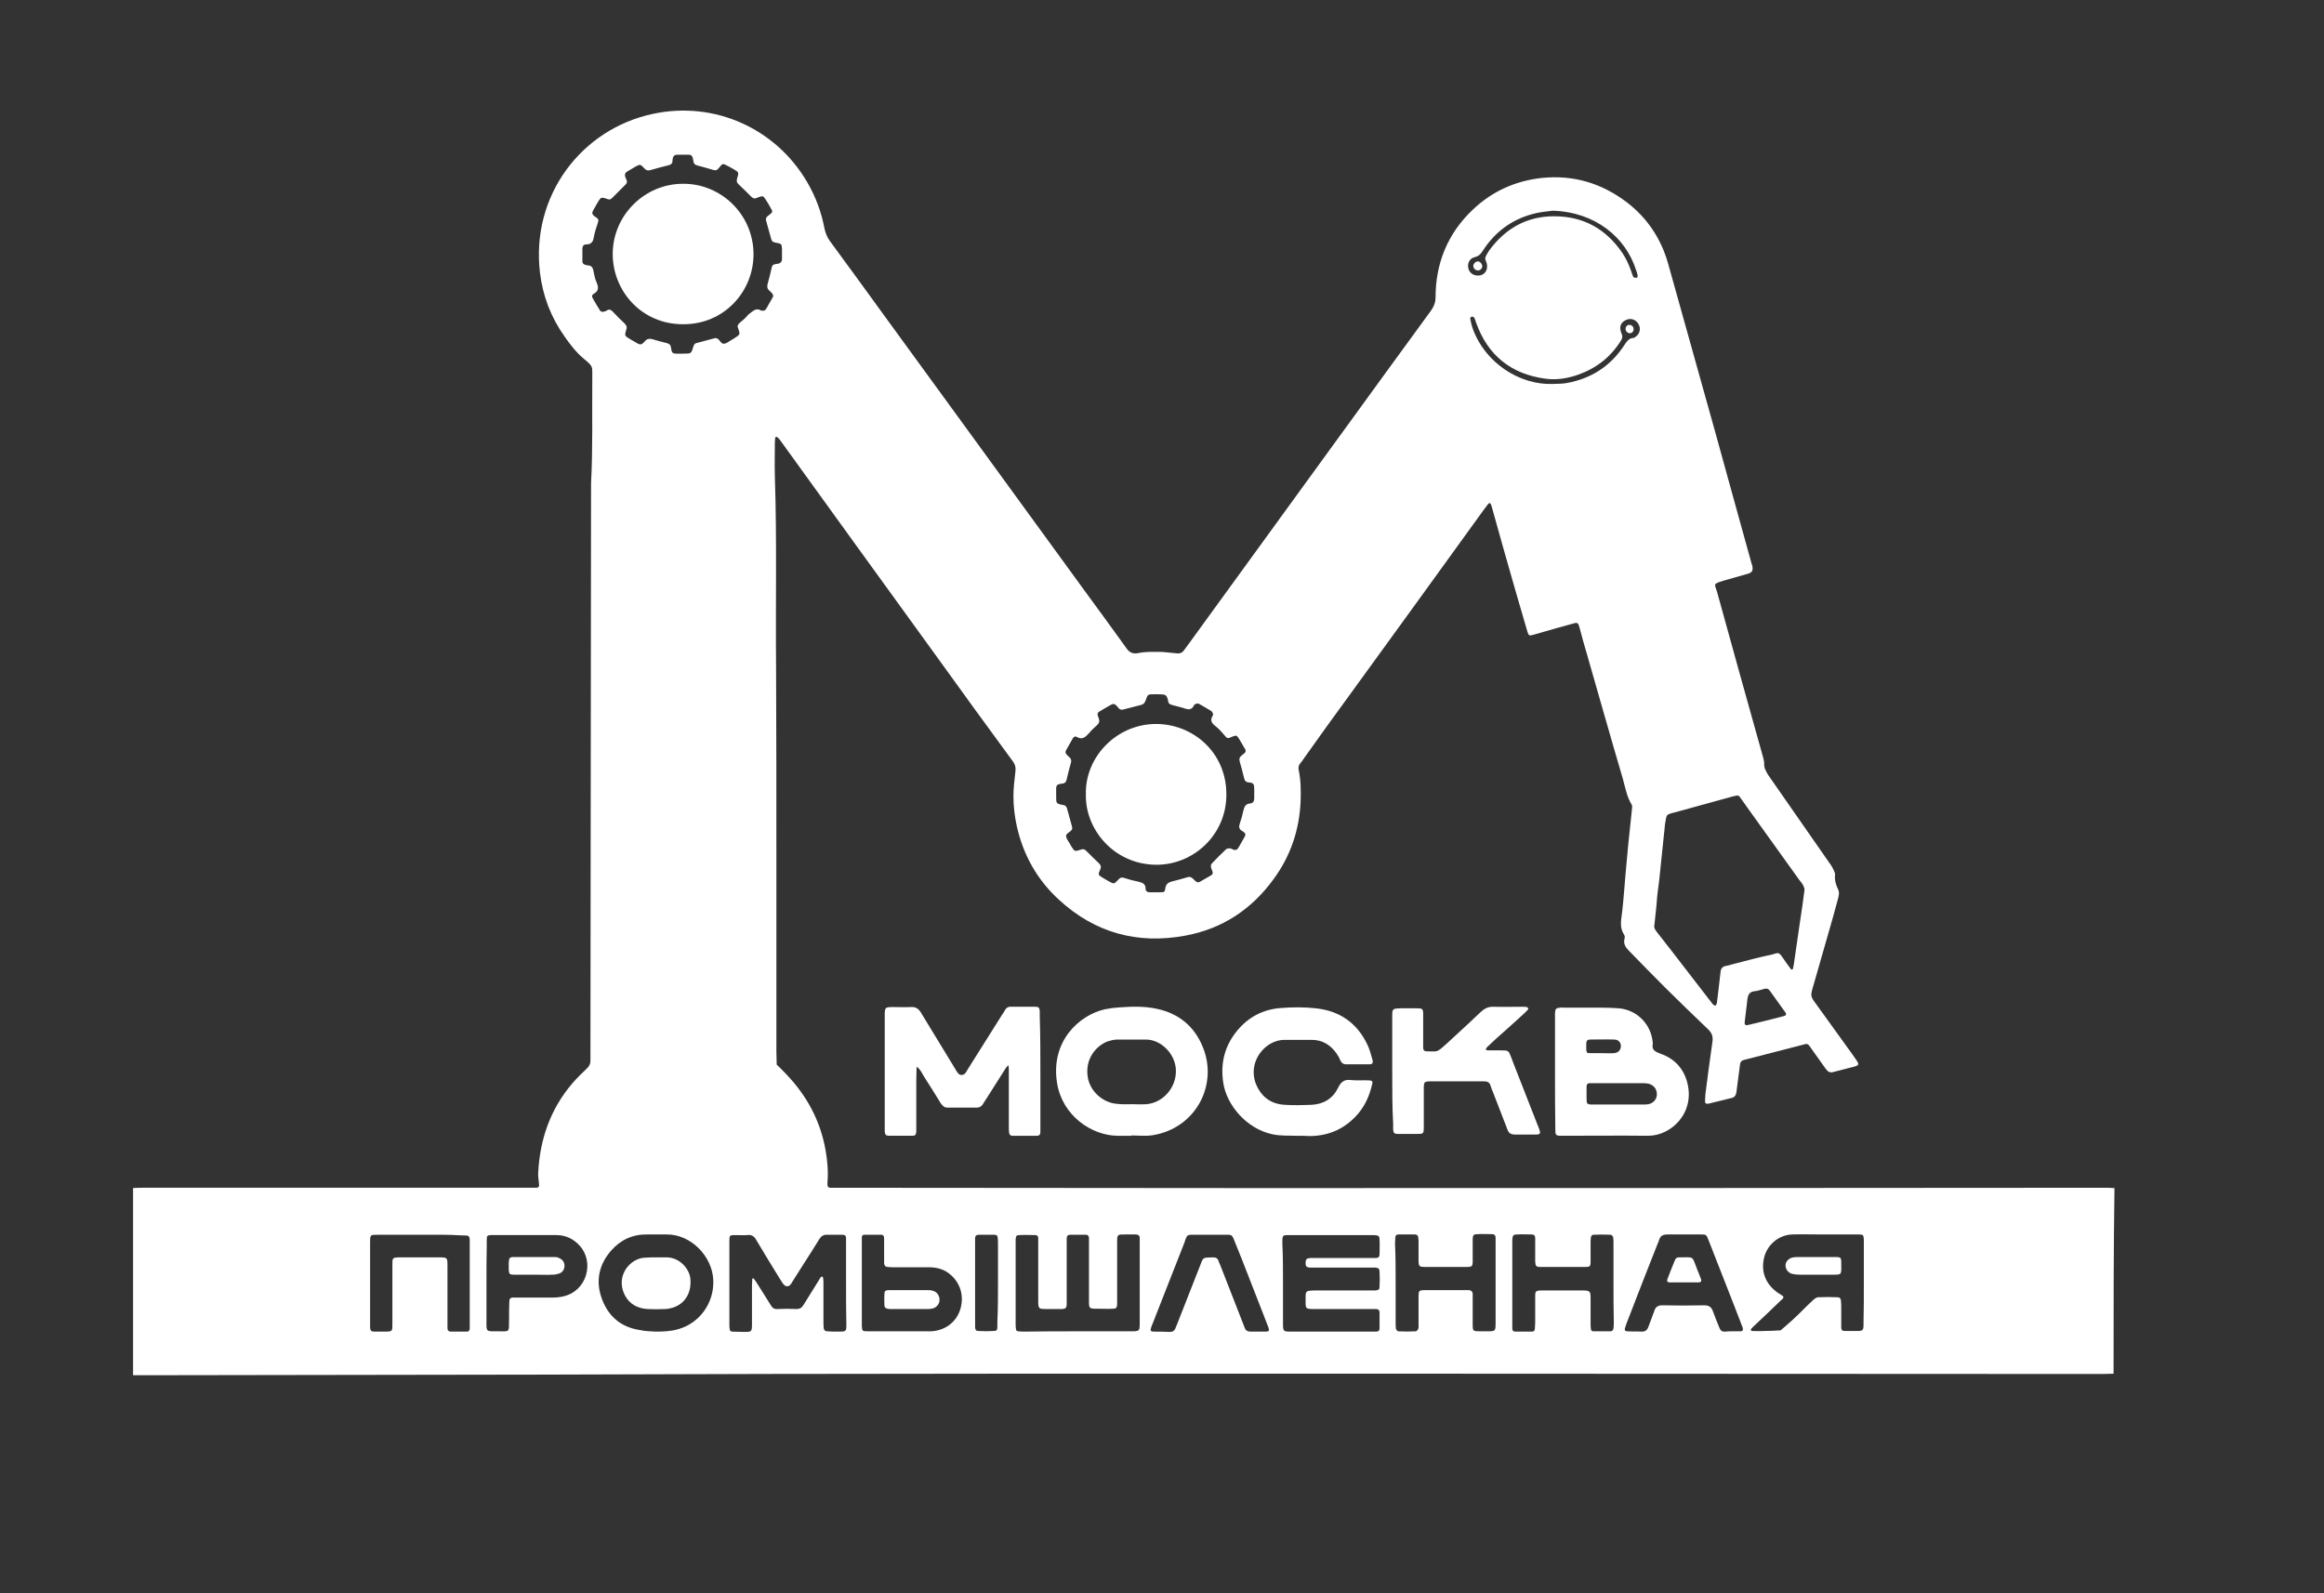 <?xml version="1.0" encoding="utf-8"?>
<!-- Generator: Adobe Illustrator 27.2.0, SVG Export Plug-In . SVG Version: 6.00 Build 0)  -->
<svg version="1.1" id="Слой_1" xmlns="http://www.w3.org/2000/svg" xmlns:xlink="http://www.w3.org/1999/xlink" x="0px" y="0px"
	 viewBox="0 0 751 515" style="enable-background:new 0 0 751 515;" xml:space="preserve">
<rect x="0" y="0" width="751" height="515" fill="#333333" stroke="none"/>
<style type="text/css">
	.st0{fill:#FFFFFF;}
</style>
<g>
	<path class="st0" d="M683,444c-1.2,0-2.3,0.1-3.5,0.1c-70.2,0-140.5-0.1-210.7-0.1c-98,0-196.1-0.1-294.1,0.3
		c-42.7,0.1-85.5,0.1-128.2,0.2c-1.2,0-2.3,0-3.5,0c0-20.2,0-40.3,0-60.5c1.2-0.1,2.3-0.1,3.5-0.1c41.4,0,82.8,0,124.2,0
		c0.9,0,1.8,0,2.7,0c0.6,0,0.9-0.5,0.8-1c-0.1-1.2-0.3-2.3-0.3-3.5c0.5-11,3.9-20.9,11.1-29.3c1.5-1.7,3.1-3.3,4.7-4.8
		c0.7-0.7,1.1-1.4,1.1-2.4c0-0.7,0-1.5,0-2.2c0.1-61.5,0.1-123,0.2-184.5c0.6-11.2,0.3-22.3,0.4-33.5c0-0.2,0-0.5,0-0.7
		c-0.1-3.5,0.6-3.3-2.8-6.1c-2.4-2-4.4-4.6-6.2-7.2c-4.4-6.2-7-13.1-7.9-20.5c-3-25,13.4-46.5,36.5-51.4c20.1-4.3,39.8,4.9,49.8,22
		c2.7,4.6,4.6,9.6,5.6,14.9c0.3,1.5,0.8,2.8,1.7,4.1c5.9,8,11.7,16,17.5,24c7.6,10.4,15.2,20.9,22.8,31.3
		c14.3,19.6,28.5,39.2,42.8,58.8c4.3,5.9,8.6,11.7,12.8,17.6c1,1.5,2.2,1.9,3.8,1.6c2.3-0.5,4.6-0.4,7-0.4c1.2,0,2.5,0.2,3.7,0.3
		c0.7,0.1,1.5,0.1,2.2,0.2c0.8,0,1.4-0.3,1.9-1c0.7-1,1.5-2,2.2-3c11.4-15.7,22.8-31.4,34.2-47.1c9.8-13.5,19.7-27.1,29.5-40.6
		c4.7-6.4,9.3-12.8,14-19.2c0.9-1.3,1.4-2.6,1.4-4.1c0-11.1,3.9-20.7,12-28.4c6.3-6,13.9-9.4,22.5-10.3c10.1-1,19.1,1.7,27.2,7.8
		c6.6,5,11.1,11.7,13.4,19.7c5.2,18.6,10.4,37.2,15.6,55.8c3.2,11.5,6.3,23,9.5,34.4c0.7,2.4,1.3,4.8,2,7.2c0.1,0.2,0.2,0.5,0.2,0.7
		c0.2,1.3-0.1,1.9-1.3,2.3c-2.5,0.7-5,1.4-7.4,2.1c-0.2,0.1-0.5,0.1-0.7,0.2c-3.5,1.1-2.8,1-2,3.7c4.9,17.7,9.8,35.5,14.8,53.2
		c0.2,0.7,0.4,1.5,0.4,2.2c-0.1,1.4,0.6,2.5,1.3,3.7c6.6,9.4,13.1,18.9,19.7,28.3c0.4,0.5,0.8,1.1,1.1,1.7c0.3,0.7,0.9,1.6,0.8,2.3
		c-0.2,1.7,0.3,3.2,1,4.7c0.5,1,0.2,2.1-0.1,3.2c-1,3.7-2,7.4-3.1,11.1c-1.8,6.2-3.5,12.3-5.3,18.5c-0.3,1.2-0.2,2,0.5,3
		c3.7,5.1,7.4,10.3,11.1,15.4c1,1.4,2,2.7,2.9,4.1c0.8,1.2,0.7,1.5-0.6,1.9c-2.3,0.6-4.7,1.2-7,1.8c-1,0.3-1.7-0.1-2.3-0.9
		c-1.5-2.1-3-4.2-4.5-6.3c-0.3-0.5-0.7-1-1-1.4c-0.3-0.4-0.8-0.6-1.3-0.4c-1,0.3-2.1,0.5-3.1,0.8c-5.2,1.3-10.3,2.7-15.5,4
		c-0.4,0.1-0.8,0.2-1.2,0.3c-0.7,0.2-1.1,0.6-1.2,1.4c-0.3,2.6-0.7,5.1-1,7.7c-0.1,0.5-0.1,1-0.2,1.5c-0.2,0.9-0.6,1.5-1.6,1.7
		c-2.4,0.6-4.8,1.2-7.3,1.8c-0.9,0.2-1.3-0.1-1.2-1c0-0.7,0.1-1.3,0.1-2c0.7-5.7,1.5-11.4,2.3-17.1c0.2-1.6-0.2-2.7-1.3-3.8
		c-4.8-4.6-9.6-9.2-14.3-13.9c-3.8-3.8-7.6-7.7-11.4-11.6c-1.1-1.1-1.9-2.3-1.4-4c0.2-0.6-0.1-1.1-0.4-1.6c-0.8-1.4-0.9-3-0.7-4.6
		c0.3-2,0.5-4.1,0.7-6.2c0.5-6.1,1-12.1,1.6-18.2c0.4-3.8,0.8-7.6,1.2-11.4c0-0.4,0.1-0.9-0.1-1.2c-1.6-2.6-2.1-5.6-2.9-8.5
		c-4-13.5-7.8-27.1-11.7-40.6c-0.8-2.6-1.5-5.3-2.2-7.9c-0.1-0.3-0.2-0.6-0.3-1c-0.2-0.7-0.7-0.9-1.3-0.7c-1.9,0.5-3.9,1.1-5.8,1.6
		c-2.6,0.7-5.1,1.5-7.7,2.2c-1.2,0.3-1.4,0.3-1.8-1c-1.3-4.5-2.6-9-3.9-13.4c-2.6-9-5.1-17.9-7.6-26.9c-0.1-0.3-0.2-0.6-0.3-0.9
		c-0.2-0.5-0.6-0.5-0.9-0.1c-1.1,1.4-2.1,2.8-3.1,4.2c-13.8,19.1-27.6,38.2-41.5,57.3c-5.1,7-10.2,14-15.2,21.1
		c-0.3,0.4-0.5,0.8-0.9,1.2c-0.6,0.7-0.7,1.5-0.5,2.3c0.7,3.3,0.7,6.6,0.6,10c-0.4,9.2-3.2,17.6-8.7,25.1
		c-7.1,9.8-16.6,16.1-28.5,18.3c-15.5,2.9-29.3-0.9-40.9-11.6c-7-6.4-11.5-14.4-13.6-23.7c-0.7-3.2-1.1-6.4-1.1-9.7
		c0-2.6,0.3-5.2,0.6-7.7c0.2-1.3,0.1-2.3-0.7-3.5c-8.4-11.4-16.7-22.9-25-34.4c-8.8-12.2-17.7-24.4-26.5-36.6
		c-7.9-10.9-15.8-21.9-23.7-32.8c-0.3-0.4-0.6-0.8-1-1.1c-0.1-0.1-0.3-0.1-0.4-0.1c-0.1,0-0.3,0.2-0.3,0.3c0,0.6-0.1,1.2-0.1,1.7
		c0,3.6-0.1,7.2,0,10.7c0.7,20.7,0.2,41.3,0.4,62c0.1,20.7,0.1,41.3,0.1,62c0,20.7,0,41.3,0,62c0,1.4,0.1,2.8,0.1,4.2
		c0.9,0.9,1.9,1.8,2.8,2.8c6.8,7,11.3,15.2,13,24.9c0.6,3.4,0.9,6.9,0.6,10.4c0,0.2,0,0.5,0,0.7c0,0.6,0.3,1,0.9,1
		c0.8,0,1.7,0,2.5,0c43.1,0,86.2,0.1,129.2,0.1c93.2,0,186.3,0,279.5-0.1c1.3,0,2.5,0,3.8,0.1C683,404,683,424,683,444z
		 M534.6,299.1c-0.2,0.8,0.3,1.4,0.7,2c3.5,4.5,7,8.9,10.4,13.4c2.6,3.4,5.2,6.7,7.8,10.1c0.2,0.2,0.5,0.4,0.8,0.5
		c0.2-0.3,0.4-0.5,0.5-0.8c0.2-1.6,0.4-3.3,0.6-5c0.2-1.7,0.4-3.5,0.6-5.2c0.1-1,0.6-1.7,1.7-1.9c0.8-0.1,1.6-0.4,2.4-0.6
		c4.2-1.1,8.4-2.2,12.6-3.1c2-0.5,2-1,3.5,1.2c0.8,1.2,1.6,2.3,2.5,3.5c0.1,0.1,0.3,0.2,0.4,0.2c0.1,0,0.3-0.2,0.3-0.3
		c0.2-1,0.4-2,0.5-3c0.6-4.1,1.2-8.2,1.8-12.4c0.5-3.3,1-6.6,1.4-9.9c0.1-0.4-0.1-1-0.3-1.4c-0.3-0.7-0.8-1.3-1.3-1.9
		c-5.3-7.4-10.7-14.9-16-22.3c-1.1-1.5-2.1-3-3.2-4.5c-0.3-0.5-0.7-0.7-1.3-0.5c-0.6,0.1-1.1,0.2-1.7,0.4
		c-5.9,1.6-11.9,3.3-17.8,4.9c-3.5,0.9-2.8,0.6-3.5,4.2c0,0.1,0,0.2,0,0.2c-0.6,5.5-1.1,10.9-1.7,16.4c-0.2,2.2-0.6,4.5-0.8,6.7
		C535.3,293.1,534.9,296.1,534.6,299.1z M246,100.4c0.9,0.1,1.2,0,1.6-0.6c0.7-1.2,1.4-2.5,2.1-3.7c0.3-0.5,0.1-1-0.3-1.4
		c-0.3-0.3-0.6-0.6-0.9-0.9c-0.6-0.5-0.6-1.1-0.5-1.8c0.5-1.9,1-3.7,1.4-5.6c0.1-0.6,0.5-0.9,1-1c0.4-0.1,0.8-0.1,1.2-0.2
		c0.7-0.2,1.1-0.7,1.1-1.4c0-1.2,0-2.3,0-3.5c-0.1-1.4-0.2-1.5-1.6-1.8c-0.2,0-0.3,0-0.5-0.1c-0.8-0.1-1.2-0.4-1.4-1.2
		c-0.5-1.9-1.1-3.8-1.6-5.8c-0.2-0.5-0.1-1,0.3-1.4c0.3-0.3,0.7-0.5,1-0.8c0.8-0.7,0.8-0.8,0.3-1.7c-0.6-1.1-1.2-2.2-1.9-3.2
		c-0.7-1-0.8-1-2.1-0.6c-0.2,0.1-0.5,0.2-0.7,0.3c-0.6,0.3-1.1,0.1-1.6-0.3c-1.4-1.4-2.8-2.8-4.3-4.2c-0.6-0.6-0.6-1.1-0.4-1.8
		c0.6-2,0.6-2-1.1-3c-0.9-0.5-1.7-1-2.6-1.4c-0.9-0.4-1-0.4-1.7,0.4c-0.2,0.2-0.3,0.4-0.5,0.6c-0.5,0.7-1.1,0.9-1.9,0.6
		c-1.7-0.5-3.4-1-5-1.4c-0.7-0.2-1.2-0.5-1.3-1.3c-0.4-2.4-0.6-2.2-3-2.2c-0.4,0-0.8,0-1.2,0c-1.6,0-2.5-0.2-2.6,2.1
		c0,0.8-0.5,1.1-1.2,1.3c-2,0.5-4,1-6,1.6c-0.7,0.2-1.2,0.1-1.8-0.5c-1.4-1.5-1.4-1.5-3.2-0.5c-0.5,0.3-1,0.6-1.5,0.9
		c-1.4,0.8-2.2,1.1-1.2,3.1c0.3,0.6,0.3,1.1-0.2,1.6c-1.5,1.5-2.9,2.9-4.4,4.4c-0.4,0.4-0.8,0.6-1.3,0.4c-0.4-0.1-0.8-0.3-1.2-0.4
		c-0.9-0.2-1.2-0.1-1.7,0.7c-0.5,0.8-1,1.6-1.4,2.4c-0.9,1.6-1.4,2,0.5,3.2c0.7,0.4,0.8,1,0.5,1.7c-0.5,1.5-1,3-1.3,4.6
		c-0.2,1.5-0.8,2.4-2.5,2.4c-0.8,0-1.2,0.6-1.2,1.4c0,1.3,0,2.7,0,4c0,0.7,0.4,1.1,1,1.2c0.3,0.1,0.6,0.2,1,0.2
		c0.9,0.1,1.3,0.6,1.5,1.4c0.3,1.4,0.5,2.8,1.1,4.1c0.7,1.6,0.7,2.8-1,3.7c-0.5,0.3-0.6,0.8-0.3,1.3c0.7,1.3,1.5,2.6,2.3,3.9
		c0.3,0.6,0.9,0.7,1.5,0.5c0.3-0.1,0.6-0.2,0.9-0.4c0.8-0.5,1.3-0.1,1.9,0.5c1.2,1.3,2.4,2.5,3.7,3.7c0.6,0.6,0.9,1.1,0.6,2
		c-0.6,2-0.6,2,1.2,3.1c0.9,0.5,1.7,1,2.6,1.5c0.6,0.3,1.1,0.3,1.6-0.2c0.2-0.2,0.5-0.5,0.7-0.7c0.6-0.7,1.3-0.8,2.2-0.6
		c1.6,0.5,3.2,0.9,4.8,1.3c0.8,0.2,1.2,0.6,1.3,1.3c0.1,0.3,0.1,0.7,0.2,1c0.1,0.8,0.6,1.1,1.4,1.1c0.8,0,1.7,0,2.5,0
		c2.5,0,2.5,0,3.2-2.4c0.2-0.5,0.4-0.9,0.9-1c2-0.5,4-1.1,6-1.6c0.3-0.1,0.8,0.1,1.1,0.3c0.6,0.5,1,1.6,1.9,1.5
		c0.8-0.1,1.5-0.7,2.2-1.1c0.7-0.4,1.3-0.8,1.9-1.2c0.9-0.6,1-0.9,0.7-1.9c-0.1-0.3-0.2-0.6-0.3-0.9c-0.3-0.7,0-1.2,0.6-1.7
		c1-0.8,1.9-1.6,2.7-2.6C243.3,100.6,244.3,99.3,246,100.4z M392,230.7c-0.1-0.2-0.3-0.7-0.6-0.9c-1.3-0.8-2.7-1.6-4.1-2.4
		c-0.3-0.1-0.8,0.1-1.1,0.2c-0.3,0.1-0.4,0.5-0.6,0.8c-0.6,0.9-1.4,1-2.4,0.7c-1.4-0.5-2.9-0.8-4.3-1.2c-0.7-0.2-1.3-0.4-1.4-1.2
		c-0.4-2.5-1.2-2.2-3.1-2.3c-0.5,0-1,0-1.5,0c-2,0-2,0-2.7,2c-0.2,0.6-0.6,1.2-1.3,1.4c-1.9,0.5-3.9,1-5.8,1.5
		c-0.6,0.2-1.2,0.1-1.6-0.4c-0.2-0.3-0.4-0.5-0.7-0.8c-0.5-0.6-1.1-0.7-1.8-0.3c-0.9,0.5-1.7,1-2.6,1.5c-2,1.1-2,1.2-1.3,3
		c0.3,0.8,0.1,1.4-0.5,2c-1,0.9-2,1.8-2.8,2.8c-1.1,1.2-2.1,2.1-3.8,1.1c-0.5-0.3-1-0.1-1.3,0.4c-0.7,1.3-1.5,2.6-2.2,3.9
		c-0.3,0.5-0.2,1,0.2,1.4c0.2,0.2,0.5,0.5,0.7,0.7c0.8,0.6,0.9,1.3,0.6,2.2c-0.5,1.7-0.9,3.4-1.3,5.1c-0.2,0.9-0.6,1.3-1.5,1.4
		c-0.2,0-0.5,0-0.7,0.1c-0.9,0.2-1.1,0.4-1.2,1.3c0,0.8,0,1.7,0,2.5c0,2.4-0.1,2.6,2.3,3c0.6,0.1,1,0.4,1.2,1.1
		c0.5,1.9,1.1,3.8,1.6,5.8c0.2,0.5,0.1,1-0.3,1.4c-0.6,0.6-1.6,0.9-1.6,1.8c0.1,0.8,0.7,1.5,1.1,2.2c0.2,0.3,0.3,0.6,0.5,0.9
		c1.2,1.9,1.2,1.9,3.2,1.2c0.6-0.2,1.1-0.2,1.6,0.3c1.4,1.4,2.8,2.8,4.3,4.2c0.6,0.6,0.7,1.3,0.3,2c-0.7,1.6-0.7,1.7,1,2.7
		c0.6,0.3,1.1,0.7,1.7,1c1.8,1,1.8,1,3.2-0.5c0.6-0.7,1.2-0.8,2-0.5c1.5,0.5,3,0.9,4.6,1.2c1.3,0.3,2.2,0.8,2.2,2.2
		c0,0.8,0.5,1.2,1.3,1.2c1.2,0,2.3,0,3.5,0c1.3,0,1.4-0.1,1.6-1.4c0.2-1.3,1-1.8,2.1-2.1c1.6-0.4,3.2-0.8,4.8-1.3
		c0.8-0.3,1.4-0.2,2,0.4c1.5,1.5,1.5,1.5,3.3,0.4c0.9-0.5,1.7-1,2.6-1.5c0.5-0.3,0.6-0.7,0.4-1.3c-0.2-0.5-0.4-0.9-0.5-1.4
		c0-0.4,0-0.9,0.3-1.1c1.5-1.6,3-3.1,4.6-4.6c0.2-0.2,0.7-0.3,1.1-0.3c0.4,0,0.8,0.2,1.2,0.4c0.7,0.3,1.3,0.1,1.7-0.6
		c0.7-1.2,1.4-2.5,2.1-3.7c0.2-0.4,0.2-0.8-0.1-1.1c-0.2-0.2-0.5-0.5-0.8-0.6c-1-0.6-1.1-1.3-0.8-2.3c0.5-1.4,0.9-2.9,1.2-4.3
		c0.3-1.3,0.7-2.2,2.2-2.3c1-0.1,1.3-0.8,1.3-1.8c0-1,0-2,0-3c0-1.3-0.2-1.9-1.6-2c-1,0-1.5-0.5-1.7-1.5c-0.4-1.8-0.9-3.5-1.4-5.3
		c-0.2-0.8-0.1-1.3,0.5-1.8c0.3-0.3,0.6-0.5,1-0.8c0.4-0.4,0.6-0.8,0.3-1.3c-0.7-1.1-1.3-2.3-2-3.4c-0.8-1.2-0.8-1.2-2.2-0.7
		c-0.2,0.1-0.5,0.2-0.7,0.3c-0.6,0.3-1.1,0.2-1.5-0.4c-1-1.1-1.9-2.3-3.1-3.2c-1.3-1-2-1.9-1-3.5C392,231.2,392,231,392,230.7z
		 M348.1,430.3C348.1,430.4,348.1,430.4,348.1,430.3c5.7,0,11.5,0,17.2,0c3,0,3,0,3-3c0-8.5,0-17,0-25.5c0-0.6,0-1.2,0-1.7
		c0-0.7-0.4-1-1.1-1.1c-1.2,0-2.3,0-3.5,0c-2.7,0-2.7-0.1-2.7,2.8c0,6,0,12,0,18c0,0.7,0,1.3,0,2c-0.1,0.9-0.4,1.2-1.3,1.2
		c-1.7,0.1-3.3,0-5,0c-2.8,0-2.8,0-2.8-2.7c0-6.1,0-12.2,0-18.2c0-0.7,0-1.3,0-2c0-0.6-0.4-1-0.9-1c-1.7,0-3.5,0-5.2,0
		c-0.7,0-1.1,0.4-1.1,1.1c0,0.7,0,1.3,0,2c0,5.8,0,11.7,0,17.5c0,0.7,0,1.3,0,2c-0.1,1-0.3,1.3-1.4,1.4c-1.7,0-3.3,0-5,0
		c-2.7,0-2.8,0-2.8-2.8c0-6.1,0-12.2,0-18.2c0-0.7,0-1.3,0-2c0-0.6-0.4-0.9-1-0.9c-1.7,0-3.3-0.1-5,0c-1.1,0-1.2,0.3-1.3,1.4
		c0,0.4,0,0.8,0,1.2c0,8.7,0,17.3,0,26c0,0.6,0,1.2,0.1,1.7c0,0.5,0.3,0.8,0.8,0.8c0.7,0.1,1.3,0.1,2,0.1
		C336.6,430.3,342.3,430.3,348.1,430.3z M414.6,414.5c0,4.3,0,8.7,0,13c0,2.9,0,2.9,2.9,2.9c8.5,0,17,0,25.5,0c0.6,0,1.2,0,1.7,0
		c0.7,0,1.1-0.3,1.1-1c0-1.7,0-3.5,0-5.2c0-0.7-0.4-1.1-1.1-1.1c-0.7,0-1.3,0-2,0c-5.9,0-11.8,0-17.7,0c-3.3,0-3.1,0-3.1-3.2
		c0-2.7,0-2.7,2.8-2.8c5.9,0,11.8,0,17.7,0c0.7,0,1.3,0,2,0c1.1-0.1,1.4-0.3,1.4-1.3c0.1-1.6,0.1-3.2,0-4.7c0-1-0.3-1.3-1.4-1.4
		c-0.7,0-1.3,0-2,0c-5.7,0-11.5,0-17.2,0c-0.7,0-1.3,0-2,0c-1-0.1-1.3-0.4-1.3-1.4c0-1.3,0.3-1.6,1.6-1.7c0.7,0,1.3,0,2,0
		c5.7,0,11.5,0,17.2,0c0.7,0,1.3,0,2,0c0.7,0,1.1-0.4,1.1-1.1c0-1.6,0.1-3.2,0-4.7c0-1.3-0.3-1.5-1.7-1.6c-0.3,0-0.7,0-1,0
		c-8.7,0-17.3,0-26,0c-0.5,0-1,0-1.5,0c-0.9,0.1-1.1,0.3-1.2,1.3c0,0.6,0,1.2,0,1.7C414.6,406.2,414.6,410.4,414.6,414.5z
		 M273.4,414.6c0-4.2,0-8.3,0-12.5c0-0.7,0-1.3,0-2c0-0.7-0.4-1-1.1-1c-1.7,0-3.3,0-5,0c-1.2-0.1-2,0.5-2.6,1.5
		c-1.8,2.9-3.6,5.8-5.5,8.7c-1.2,1.9-2.4,3.8-3.6,5.7c-0.7,1-1.7,1-2.5,0c-0.6-0.8-1.1-1.7-1.6-2.5c-2.4-3.9-4.8-7.8-7.1-11.7
		c-0.7-1.3-1.6-1.8-3-1.6c-1.2,0.1-2.5,0-3.7,0c-2,0-2,0.1-2,1.9c0,0.2,0,0.3,0,0.5c0,8.8,0,17.7,0,26.5c0,0.5,0,1,0.1,1.5
		c0,0.5,0.4,0.8,0.8,0.8c1.2,0,2.5,0.1,3.7,0.1c2.6,0,2.7,0,2.7-2.6c0-4.2,0-8.3,0-12.5c0-0.7,0.1-1.3,0.1-2c0-0.1,0.1-0.2,0.1-0.2
		c0.2,0,0.4,0,0.4,0.1c0.4,0.5,0.8,1.1,1.1,1.6c1.5,2.3,2.9,4.6,4.4,7c0.5,0.9,1.2,1.3,2.2,1.2c2-0.1,4-0.1,6,0
		c1.2,0,1.8-0.4,2.4-1.4c1.5-2.5,3.1-4.9,4.6-7.4c0.3-0.4,0.5-0.9,0.8-1.3c0.1-0.2,0.4-0.4,0.6-0.4c0.1,0,0.3,0.3,0.3,0.5
		c0.1,0.7,0.1,1.3,0.1,2c0,4.1,0,8.2,0,12.2c0,0.7,0,1.3,0.1,2c0,0.6,0.4,0.9,1,1c1.3,0.1,2.7,0.1,4,0.1c2.2,0,2.3-0.1,2.3-2.2
		C273.4,423.6,273.4,419.1,273.4,414.6z M602.3,414.6c0-4.5,0-9,0-13.5c0-0.2,0-0.3,0-0.5c-0.1-1.4-0.2-1.6-1.6-1.6c-4,0-8,0-12,0
		c-3.2,0-6.3-0.1-9.5,0c-4.4,0.1-8.3,3.4-9.2,7.8c-0.9,4.3,0.5,7.9,3.9,10.6c0.6,0.5,1.4,0.9,2.1,1.4c0.3,0.2,0.4,0.5,0.2,0.8
		c-0.2,0.3-0.4,0.5-0.7,0.7c-2.8,2.7-5.6,5.4-8.5,8.1c-0.4,0.3-0.7,0.7-1.1,1.1c-0.2,0.3-0.1,0.7,0.3,0.7c1.2,0,2.5,0.1,3.7,0
		c1.8,0,3.6-0.1,5.5-0.2c1.4-1.2,2.8-2.4,4.1-3.6c2.1-1.9,4-4,6.1-5.9c0.5-0.5,1.2-1.1,1.8-1.2c2.2-0.1,4.3-0.1,6.5,0
		c0.6,0,0.9,0.4,1,1c0.1,0.9,0.1,1.8,0.1,2.7c0,2,0,4,0,6c0,0.9,0.3,1.2,1.2,1.2c1.1,0,2.2,0,3.2,0c2.8,0,2.8,0,2.8-2.7
		C602.3,423.3,602.3,419,602.3,414.6z M212,430.4c2.4,0,4.8-0.1,7.2-0.8c6.8-1.9,11.6-8.4,11.3-15.8c-0.3-7.8-7.3-14.9-15.1-14.8
		c-2.1,0-4.2,0-6.2,0c-4.7-0.1-8.6,1.7-11.7,5.2c-4,4.6-5.1,9.9-3,15.6c2.1,5.7,6.2,9.2,12.3,10.1
		C208.5,430.3,210.3,430.3,212,430.4z M157.2,414.7c0,4.1,0,8.2,0,12.2c0,3.6-0.2,3.4,3.4,3.4c4.4,0,3.8,0.5,3.9-3.8c0-2,0-4,0.1-6
		c0-0.7,0.4-1.1,1.1-1.1c0.7,0,1.3,0,2,0c3.6,0,7.2,0,10.7,0c1.2,0,2.5-0.1,3.7-0.4c7.7-1.8,10-11.2,5.2-16.4
		c-2-2.2-4.5-3.4-7.5-3.4c-6.8,0-13.7,0-20.5,0c-0.2,0-0.5,0-0.7,0c-1.1,0.1-1.3,0.2-1.3,1.4c0,0.6,0,1.2,0,1.7
		C157.2,406.4,157.2,410.5,157.2,414.7z M278.5,414.5c0,4.2,0,8.3,0,12.5c0,0.5,0,1,0,1.5c0.1,1.7,0.1,1.8,1.9,1.8
		c0.2,0,0.5,0,0.7,0c6.2,0,12.5,0,18.7,0c0.4,0,0.8,0,1.2,0c4.6-0.3,8.2-3.1,9.4-7.4c1.2-4.3-0.2-8.5-3.6-11.2
		c-2-1.6-4.3-2.1-6.8-2.1c-3.7,0-7.5,0-11.2,0c-0.7,0-1.3,0-2-0.1c-0.7,0-1-0.5-1.1-1.1c0-0.7,0-1.5,0-2.2c0-2,0-4,0-6
		c0-0.5-0.2-1.1-0.8-1.1c-1.9,0-3.8,0-5.7,0c-0.5,0-0.7,0.4-0.7,0.9c0,0.7,0,1.3,0,2C278.5,406.2,278.5,410.3,278.5,414.5z
		 M521.4,414.9c0-4.3,0-8.7,0-13c0-0.7,0-1.3-0.1-2c-0.1-0.3-0.5-0.8-0.8-0.8c-1.9-0.1-3.8-0.1-5.7,0c-0.3,0-0.7,0.5-0.7,0.8
		c-0.1,0.6-0.1,1.3-0.1,2c0,2,0,4,0,6c0,1.4-0.3,1.6-1.6,1.6c-4.9,0-9.8,0-14.7,0c-1.3,0-1.5-0.3-1.6-1.7c0-1.9,0-3.8,0-5.7
		c0-0.7,0-1.3,0-2c0-0.7-0.4-1.1-1.1-1.1c-1.6,0-3.2-0.1-4.7,0c-1.3,0-1.5,0.3-1.6,1.7c0,0.3,0,0.7,0,1c0,8.7,0,17.5,0,26.2
		c0,0.5,0,1,0,1.5c0,0.6,0.3,1,0.9,1c1.8,0,3.7,0,5.5,0c0.6,0,0.9-0.4,0.9-1c0-0.7,0.1-1.3,0.1-2c0-2.9,0-5.8,0-8.7
		c0-1.3,0.3-1.5,1.6-1.6c0.2,0,0.3,0,0.5,0c4.5,0,9,0,13.5,0c0.4,0,0.8,0,1.2,0.1c0.6,0.1,0.9,0.4,1,0.9c0.1,0.6,0.1,1.2,0.1,1.7
		c0,2.7,0,5.3,0,8c0,0.6,0,1.2,0.1,1.7c0,0.5,0.3,0.8,0.8,0.8c1.8,0,3.7,0,5.5,0c0.6,0,0.9-0.4,1-1c0.1-0.7,0.1-1.3,0.1-2
		C521.4,423.2,521.4,419,521.4,414.9z M451,414.5c0,4.3,0,8.7,0,13c0,0.7,0,1.3,0.1,2c0.1,0.3,0.5,0.8,0.7,0.8
		c1.9,0.1,3.8,0.1,5.7,0c0.3,0,0.7-0.5,0.8-0.8c0.2-0.5,0.1-1.2,0.1-1.7c0-2.8,0-5.7,0-8.5c0-2.2,0.1-2.3,2.2-2.3c4.3,0,8.7,0,13,0
		c0.4,0,0.8,0,1.2,0c0.7,0.1,1,0.5,1.1,1.1c0,0.7,0,1.3,0,2c0,2.7,0,5.3,0,8c0,2.1,0.1,2.2,2.3,2.2c0.7,0,1.5,0,2.2,0
		c2.9,0,2.9,0,2.9-2.9c0-8.6,0-17.2,0-25.7c0-0.6,0-1.2,0-1.7c0-0.7-0.4-1.1-1.1-1.1c-1.6,0-3.2-0.1-4.7,0c-1.3,0-1.6,0.3-1.6,1.7
		c0,1.8,0,3.7,0,5.5c0,0.7,0,1.3,0,2c-0.1,1.1-0.3,1.3-1.4,1.4c-0.4,0-0.8,0-1.2,0c-4.1,0-8.2,0-12.2,0c-2.7,0-2.7,0-2.7-2.8
		c0-1.7,0-3.3,0-5c0-0.6,0-1.2-0.1-1.7c0-0.6-0.4-1-1-1c-1.8,0-3.7,0-5.5,0c-0.6,0-0.9,0.4-0.9,1c0,0.7-0.1,1.3-0.1,2
		C451,406.2,451,410.3,451,414.5z M136,399.1c-4.6,0-9.2,0-13.7,0c-2.8,0-2.7-0.1-2.7,2.8c0,8.6,0,17.1,0,25.7c0,0.5,0,1,0,1.5
		c0.1,1,0.3,1.2,1.2,1.3c0.9,0,1.8,0,2.7,0c3.6,0,3.3,0.2,3.3-3.4c0-6.2,0-12.3,0-18.5c0-1.9,0.1-2,1.9-2.1c0.3,0,0.7,0,1,0
		c4,0,8,0,12,0c2.9,0,2.9,0,2.9,2.9c0,6,0,12,0,18c0,0.7,0,1.3,0,2c0,0.7,0.4,1.1,1.1,1.1c1.7,0,3.5,0,5.2,0c0.6,0,0.9-0.4,0.9-1
		c0-0.3,0-0.7,0-1c0-9.1,0-18.1,0-27.2c0-0.4,0-0.9-0.1-1.2c-0.1-0.3-0.4-0.6-0.6-0.6c-0.6-0.1-1.3-0.1-2-0.1
		C144.8,399,140.4,399.1,136,399.1z M559.8,430.3C559.8,430.3,559.8,430.3,559.8,430.3c0.8,0,1.7,0,2.5,0c0.9,0,1.1-0.4,0.8-1.3
		c-0.9-2.3-1.8-4.7-2.7-7c-2.8-7.1-5.5-14.1-8.3-21.2c-0.7-1.8-0.7-1.8-2.7-1.8c-3.5,0-7,0-10.5,0c-1.5,0-2.4,0.4-2.8,1.9
		c0,0.2-0.1,0.3-0.2,0.5c-3.3,8.4-6.6,16.7-9.8,25.1c-0.4,0.9-0.7,1.9-1,2.8c-0.2,0.6,0.1,1,0.7,1c1.5,0.1,3,0,4.5,0.1
		c1.2,0.1,2-0.4,2.4-1.6c0.6-1.7,1.3-3.4,1.9-5.1c0.4-1.3,1.2-1.8,2.6-1.8c4.5,0.1,9,0.1,13.5,0c1.6,0,2.4,0.6,2.9,2.1
		c0.6,1.7,1.3,3.4,2,5.1c0.3,0.9,0.9,1.4,1.9,1.3C558.3,430.3,559.1,430.3,559.8,430.3z M406.4,430.4
		C406.4,430.4,406.4,430.4,406.4,430.4c0.2,0,0.3,0,0.5,0c3.8,0,3.7,0.4,2.2-3.4c-2.6-6.7-5.2-13.3-7.8-20c-0.9-2.2-1.8-4.5-2.7-6.7
		c-0.3-0.8-0.7-1.2-1.6-1.2c-4.1,0-8.2,0-12.2,0c-0.8,0-1.3,0.3-1.5,1c-0.2,0.5-0.4,0.9-0.5,1.4c-3.5,8.8-6.9,17.7-10.4,26.5
		c-0.2,0.5-0.4,0.9-0.5,1.4c-0.2,0.6,0,1,0.7,1c1.7,0,3.5,0,5.2,0.1c1.2,0.1,1.9-0.5,2.2-1.6c0.1-0.2,0.2-0.5,0.3-0.7
		c2.5-6.4,5-12.7,7.5-19.1c1.1-2.8,0.7-2.6,4.2-2.7c1,0,1.6,0.4,1.8,1.3c0.2,0.5,0.4,0.9,0.6,1.4c1.6,4.1,3.2,8.2,4.8,12.3
		c1,2.6,2,5.1,3,7.7c0.3,0.9,0.9,1.3,1.9,1.3C404.8,430.4,405.6,430.4,406.4,430.4z M322.5,414.7c0-4.2,0-8.5,0-12.7
		c0-0.7,0-1.3-0.1-2c0-0.6-0.4-0.9-1-0.9c-1.7,0-3.5,0-5.2,0c-0.7,0-1.1,0.4-1.1,1.1c0,0.6,0,1.2,0,1.7c0,8.5,0,17,0,25.4
		c0,0.6,0,1.2,0,1.7c0.1,0.9,0.3,1.2,1.2,1.2c1.6,0.1,3.2,0.1,4.7,0c1.1,0,1.3-0.3,1.3-1.4c0-0.6,0-1.2,0-1.7
		C322.5,423,322.5,418.9,322.5,414.7z M501.8,124.1c1.5-0.1,3,0,4.5-0.3c7.8-1.4,14.1-5.4,18.5-12.1c0.8-1.2,1.5-2.4,3.1-2.5
		c0.2,0,0.5-0.2,0.7-0.4c1.3-0.9,1.7-2.6,0.9-4c-0.8-1.5-2.5-2.1-4-1.4c-1.8,0.8-2.4,2.3-1.5,4.4c0.4,0.9,0.3,1.5-0.2,2.3
		c-3.3,5.3-7.9,8.9-13.8,11c-3.4,1.2-7,1.8-10.6,1.3c-11.1-1.5-18.6-7.5-22.4-18.1c-0.2-0.5-0.3-1.1-0.6-1.6
		c-0.1-0.2-0.6-0.4-0.8-0.4c-0.2,0.1-0.6,0.5-0.5,0.7c0.2,1,0.4,2,0.7,2.9C479.8,117.4,491.2,124.5,501.8,124.1z M501.7,68.1
		c-1.1,0.2-3,0.3-4.9,0.7c-7.5,1.6-13.4,5.7-17.6,12.2c-0.6,1-1.3,1.8-2.6,2.1c-1.8,0.4-2.6,2.2-2,4c0.5,1.4,2,2.2,3.7,1.9
		c1.6-0.3,2.5-1.8,2.2-3.6c-0.1-0.4-0.2-0.8-0.4-1.2c-0.3-0.6-0.1-1.1,0.2-1.7c0.3-0.5,0.6-1,0.9-1.5c5.2-7.1,12.1-11.1,21-11.1
		c9.5,0,16.8,4.1,22.1,11.9c1.2,1.8,2.1,3.8,2.8,5.8c0.2,0.6,0.4,1.3,0.7,1.9c0.1,0.2,0.7,0.3,1.1,0.3c0.1,0,0.4-0.5,0.3-0.8
		c-0.1-0.6-0.3-1.1-0.5-1.7C525.3,76.6,515.4,68.5,501.7,68.1z M563.8,330.3c-0.1,0.9,0.2,1.2,1.1,1c3.9-0.9,7.7-1.9,11.6-2.9
		c0.7-0.2,0.8-0.5,0.5-1.1c-1.7-2.4-3.4-4.7-5.1-7.1c-0.4-0.6-1-0.8-1.7-0.6c-1.1,0.3-2.2,0.7-3.4,0.8c-1.4,0.2-1.9,1.1-2.1,2.4
		C564.4,325.4,564.1,327.9,563.8,330.3z"/>
	<path class="st0" d="M336.2,346.3c0,5.9,0,11.8,0,17.7c0,0.7,0,1.3,0,2c0,0.7-0.4,1.1-1.1,1.1c-2.7,0-5.3,0-8,0
		c-0.6,0-0.9-0.4-1-0.9c-0.1-0.7-0.1-1.3-0.1-2c0-5.7,0-11.3,0-17c0-0.6,0-1.2,0-1.7c0-0.4-0.1-0.8-0.1-1.2
		c-0.3,0.3-0.6,0.5-0.8,0.8c-2,3.1-3.9,6.2-5.9,9.3c-0.5,0.8-1.1,1.7-1.6,2.5c-0.4,0.7-1.1,1.1-1.9,1.1c-3.2,0-6.3,0-9.5,0
		c-1.1,0-1.6-0.6-2.2-1.4c-1.7-2.8-3.4-5.5-5.2-8.3c-0.8-1.2-1.3-2.7-2.6-3.5c0,1.4-0.1,2.8-0.1,4.2c0,4.9,0,9.8,0,14.7
		c0,0.7,0,1.3,0,2c-0.1,1.1-0.3,1.4-1.3,1.4c-2.5,0-5,0-7.5,0c-1,0-1.3-0.3-1.4-1.4c0-0.6,0-1.2,0-1.7c0-11.8,0-23.7,0-35.5
		c0-2.9,0-3,2.8-3c1.9,0,3.8,0.1,5.7,0c1.5-0.1,2.4,0.5,3.2,1.8c3.6,6,7.3,11.9,10.9,17.9c0.3,0.6,0.7,1.2,1.1,1.7
		c0.6,0.8,1.8,0.7,2.4-0.1c0.3-0.4,0.5-0.8,0.8-1.3c3.7-5.9,7.4-11.8,11.2-17.8c0.3-0.4,0.6-0.8,0.8-1.3c0.4-0.6,0.9-1,1.6-1
		c2.7,0,5.5,0,8.2,0c1,0,1.3,0.3,1.4,1.4c0,0.7,0,1.3,0,2C336.2,334.8,336.2,340.5,336.2,346.3z"/>
	<path class="st0" d="M502.5,346.3c0-5.7,0-11.5,0-17.2c0-0.6,0-1.2,0-1.7c0.1-1.3,0.3-1.6,1.6-1.7c0.7-0.1,1.3,0,2,0c4,0,8,0,12,0
		c1.7,0,3.3,0.1,5,0.2c6,0.5,10.6,5.3,11,11.3c0,0.1,0,0.2,0,0.2c-0.4,1.9,0.7,2.5,2.3,3.1c4.4,1.5,7.4,4.5,8.7,8.9
		c3,10.2-5.1,17.8-12.6,17.7c-9.2-0.1-18.5,0-27.7,0c-2.1,0-2.2-0.1-2.2-2.3C502.5,358.6,502.5,352.5,502.5,346.3
		C502.5,346.3,502.5,346.3,502.5,346.3z M522.7,357C522.7,357,522.7,356.9,522.7,357c2.7,0,5.3,0,8,0c0.7,0,1.3,0,2-0.1
		c1.8-0.4,2.9-1.9,2.7-3.6c-0.1-1.6-1.4-2.9-3.1-3.1c-0.6-0.1-1.2-0.1-1.7-0.1c-5.1,0-10.3,0-15.4,0c-0.5,0-1,0-1.5,0
		c-0.7,0-1,0.4-1,1.1c0,1.2,0,2.3,0,3.5c0,2.2,0,2.3,2.2,2.3C517.4,357,520.1,357,522.7,357z M517.8,340.4
		C517.8,340.4,517.8,340.4,517.8,340.4c1.2,0,2.5,0.1,3.7,0c1.4-0.1,2.2-0.9,2.3-2.2c0-1.3-0.8-2.2-2.2-2.2c-2.6-0.1-5.2,0-7.7,0
		c-0.9,0-1.2,0.3-1.3,1.2c0,0.7,0,1.3,0,2c0.1,1,0.2,1.2,1.2,1.2C515.1,340.4,516.5,340.4,517.8,340.4z"/>
	<path class="st0" d="M365.6,367.1c-1.5,0-3,0-4.5,0c-8.4-0.1-17.8-6.5-19.5-17c-2.2-13.4,7-22,15.5-23.9c1.5-0.3,3.1-0.5,4.7-0.6
		c4.1-0.3,8.2-0.4,12.2,0.5c6.9,1.5,11.9,5.6,14.6,12.1c5.2,12.3-2.1,26.4-16,28.7c-2.3,0.4-4.7,0.1-7,0.1
		C365.6,367,365.6,367.1,365.6,367.1z M365.7,356.9C365.7,356.9,365.7,356.9,365.7,356.9c1.6,0,3.2,0.1,4.7,0
		c5.3-0.4,9.7-5.2,9.6-10.9c-0.1-5.3-4.8-10.1-9.9-10c-3,0-6,0-9,0c-1.1,0-2.2,0.3-3.2,0.6c-3.8,1.5-7.3,5.7-6.4,11.5
		c0.7,4.6,4.9,8.4,9.6,8.7C362.7,357,364.2,356.9,365.7,356.9z"/>
	<path class="st0" d="M418.7,367.1c-2.1-0.1-4.9,0.1-7.6-0.5c-8.3-1.8-14.7-9.4-15.8-16.6c-1-6.4,0.5-12.1,4.6-17
		c3.6-4.3,8.3-6.8,14.1-7.2c3.8-0.3,7.5-0.3,11.2,0.1c7.6,0.8,13.2,4.6,16.6,11.6c0.8,1.6,1.2,3.3,1.7,5c0.3,1.1,0,1.5-1,1.5
		c-2.5,0-5,0-7.5,0c-1,0-1.5-0.5-1.9-1.3c-0.3-0.8-0.7-1.5-1.2-2.2c-1.9-2.7-4.5-4.4-8-4.4c-2.9,0-5.8,0-8.7,0
		c-6.3-0.1-12.1,7-9.4,14.1c1.7,4.3,4.9,6.7,9.5,6.9c2.8,0.2,5.7,0.1,8.5,0c3.9-0.2,6.9-2,8.6-5.5c0.9-1.9,2-2.8,4.2-2.5
		c1.9,0.2,3.8,0,5.7,0.1c1.1,0,1.4,0.3,1.1,1.3c-0.8,3.4-2.1,6.5-4.3,9.2c-4.1,4.9-9.3,7.4-15.7,7.5
		C422.1,367.1,420.7,367.1,418.7,367.1z"/>
	<path class="st0" d="M449.9,346.4c0-5.9,0-11.8,0-17.7c0-2.7,0-2.7,2.8-2.8c1.7,0,3.3,0,5,0c2,0,2.2,0.1,2.2,2.1c0,2.8,0,5.7,0,8.5
		c0,0.7,0,1.5,0,2.2c0,0.7,0.4,1.1,1.1,1.1c1,0,2,0.1,3,0c0.6-0.1,1.2-0.5,1.7-0.9c1.4-1.2,2.7-2.4,4.1-3.7c2.9-2.7,5.9-5.4,8.8-8.2
		c1.1-1,2.2-1.6,3.8-1.6c3.2,0.1,6.3,0,9.5,0c0.5,0,1,0,1.5,0.1c0.4,0.1,0.6,0.6,0.3,0.9c-0.4,0.4-0.8,0.8-1.2,1.2
		c-3,2.7-5.9,5.4-8.9,8c-1,1-2.1,1.9-3.1,2.9c-0.2,0.2-0.3,0.6-0.4,0.8c0.3,0.1,0.6,0.2,0.9,0.2c1.3,0,2.7,0,4,0
		c2.5,0,2.5,0,3.4,2.4c0.3,0.7,0.5,1.4,0.8,2.1c2.6,6.7,5.3,13.5,7.9,20.2c0.1,0.2,0.2,0.5,0.3,0.7c0.5,1.5,0.4,1.8-1.2,1.8
		c-2.2,0-4.5,0-6.7,0c-1.3,0-2-0.5-2.4-1.7c-1.5-4-3.1-7.9-4.6-11.9c-0.3-0.7-0.6-1.4-0.8-2.1c-0.3-1.2-1.1-1.5-2.2-1.5
		c-4.8,0-9.7,0-14.5,0c-1.1,0-2.2,0-3.2,0c-1.4,0.1-1.6,0.3-1.7,1.6c0,0.8,0,1.7,0,2.5c0,3.7,0,7.3,0,11c0,1.7-0.2,1.9-1.8,1.9
		c-2.2,0-4.5,0-6.7,0c-1,0-1.3-0.3-1.4-1.4c0-0.7,0-1.3,0-2C449.9,357.9,449.9,352.2,449.9,346.4z"/>
	<path class="st0" d="M220.9,59.4c12.2,0,22.6,10,22.6,22.8c0,11.9-9.4,22.7-22.8,22.6c-13.5,0-22.8-10.9-22.7-22.9
		C198.1,69.6,208.3,59.3,220.9,59.4z"/>
	<path class="st0" d="M350.9,256.7c-0.3-12,9.9-22.7,22.7-22.7c11.8,0,22.7,9.1,22.7,22.7c0.1,13.2-10.8,23-22.9,22.8
		C359.9,279.3,350.6,268,350.9,256.7z"/>
	<path class="st0" d="M587,406.3c2.2,0,4.3,0,6.5,0c1.2,0,1.5,0.3,1.5,1.5c0,4.6,0.5,4.2-3.8,4.2c-3.2,0-6.5,0-9.7,0
		c-0.8,0-1.7-0.1-2.5-0.3c-1.3-0.4-2.1-1.7-2-2.9c0.1-1.2,1.2-2.2,2.5-2.4c0.6-0.1,1.2-0.1,1.7-0.1
		C583.2,406.3,585.1,406.3,587,406.3C587,406.3,587,406.3,587,406.3z"/>
	<path class="st0" d="M212.3,406.4c1.1,0,2.2,0,3.2,0c4.4,0.1,7.4,4,7.6,7c0.4,4.5-1.8,8.1-5.8,9.3c-0.8,0.2-1.6,0.4-2.4,0.4
		c-1.9,0.1-3.8,0.1-5.7,0c-3.2-0.2-5.8-1.6-7.3-4.5c-3.2-6.3,1.9-12.1,6.7-12.1C209.8,406.4,211,406.4,212.3,406.4
		C212.3,406.4,212.3,406.4,212.3,406.4z"/>
	<path class="st0" d="M172.4,412c-2.2,0-4.3,0-6.5,0c-1.2,0-1.4-0.3-1.5-1.5c0-0.8,0-1.7,0-2.5c0.1-1.4,0.3-1.7,1.6-1.7
		c4.4,0,8.8,0,13.2,0c0.4,0,0.8,0,1.2,0.2c1.1,0.4,1.9,1.2,2,2.3c0.1,1.2-0.4,2.2-1.4,2.7c-0.7,0.3-1.6,0.5-2.4,0.5
		C176.6,412.1,174.5,412,172.4,412C172.4,412,172.4,412,172.4,412z"/>
	<path class="st0" d="M294,417c1.9,0,3.8,0,5.7,0c0.6,0,1.2,0,1.7,0.2c1.3,0.3,2.1,1.4,2.2,2.7c0.1,1.4-0.8,2.6-2.1,3
		c-0.5,0.1-1,0.2-1.5,0.2c-4.1,0-8.1,0-12.2,0c-0.3,0-0.7,0-1-0.1c-0.6-0.1-0.9-0.4-1-1c0-1.2-0.1-2.5,0-3.7c0-1,0.3-1.3,1.4-1.3
		C289.5,417,291.8,417,294,417C294,417,294,417,294,417z"/>
	<path class="st0" d="M544.2,414.5c-1.6,0-3.2,0-4.7,0c-0.6,0-0.9-0.4-0.7-1c0.8-2.1,1.6-4.2,2.5-6.3c0.2-0.5,0.6-0.8,1.2-0.8
		c0.1,0,0.2,0,0.2,0c4.8,0,4-0.6,5.6,3.5c0.4,1.1,0.9,2.2,1.3,3.3c0.4,1,0.1,1.3-1,1.3C547.1,414.5,545.6,414.5,544.2,414.5
		C544.2,414.5,544.2,414.5,544.2,414.5z"/>
	<path class="st0" d="M525.3,106.3c0-0.7,0.5-1.3,1.2-1.3c0.8,0,1.4,0.6,1.4,1.4c0,0.7-0.5,1.3-1.2,1.3
		C526,107.7,525.3,107.1,525.3,106.3z"/>
	<path class="st0" d="M479,86.1c-0.1,0.8-0.8,1.4-1.5,1.3c-0.7,0-1.4-0.7-1.4-1.4c0-0.8,0.8-1.6,1.6-1.5
		C478.4,84.6,479,85.4,479,86.1z"/>
</g>
</svg>
